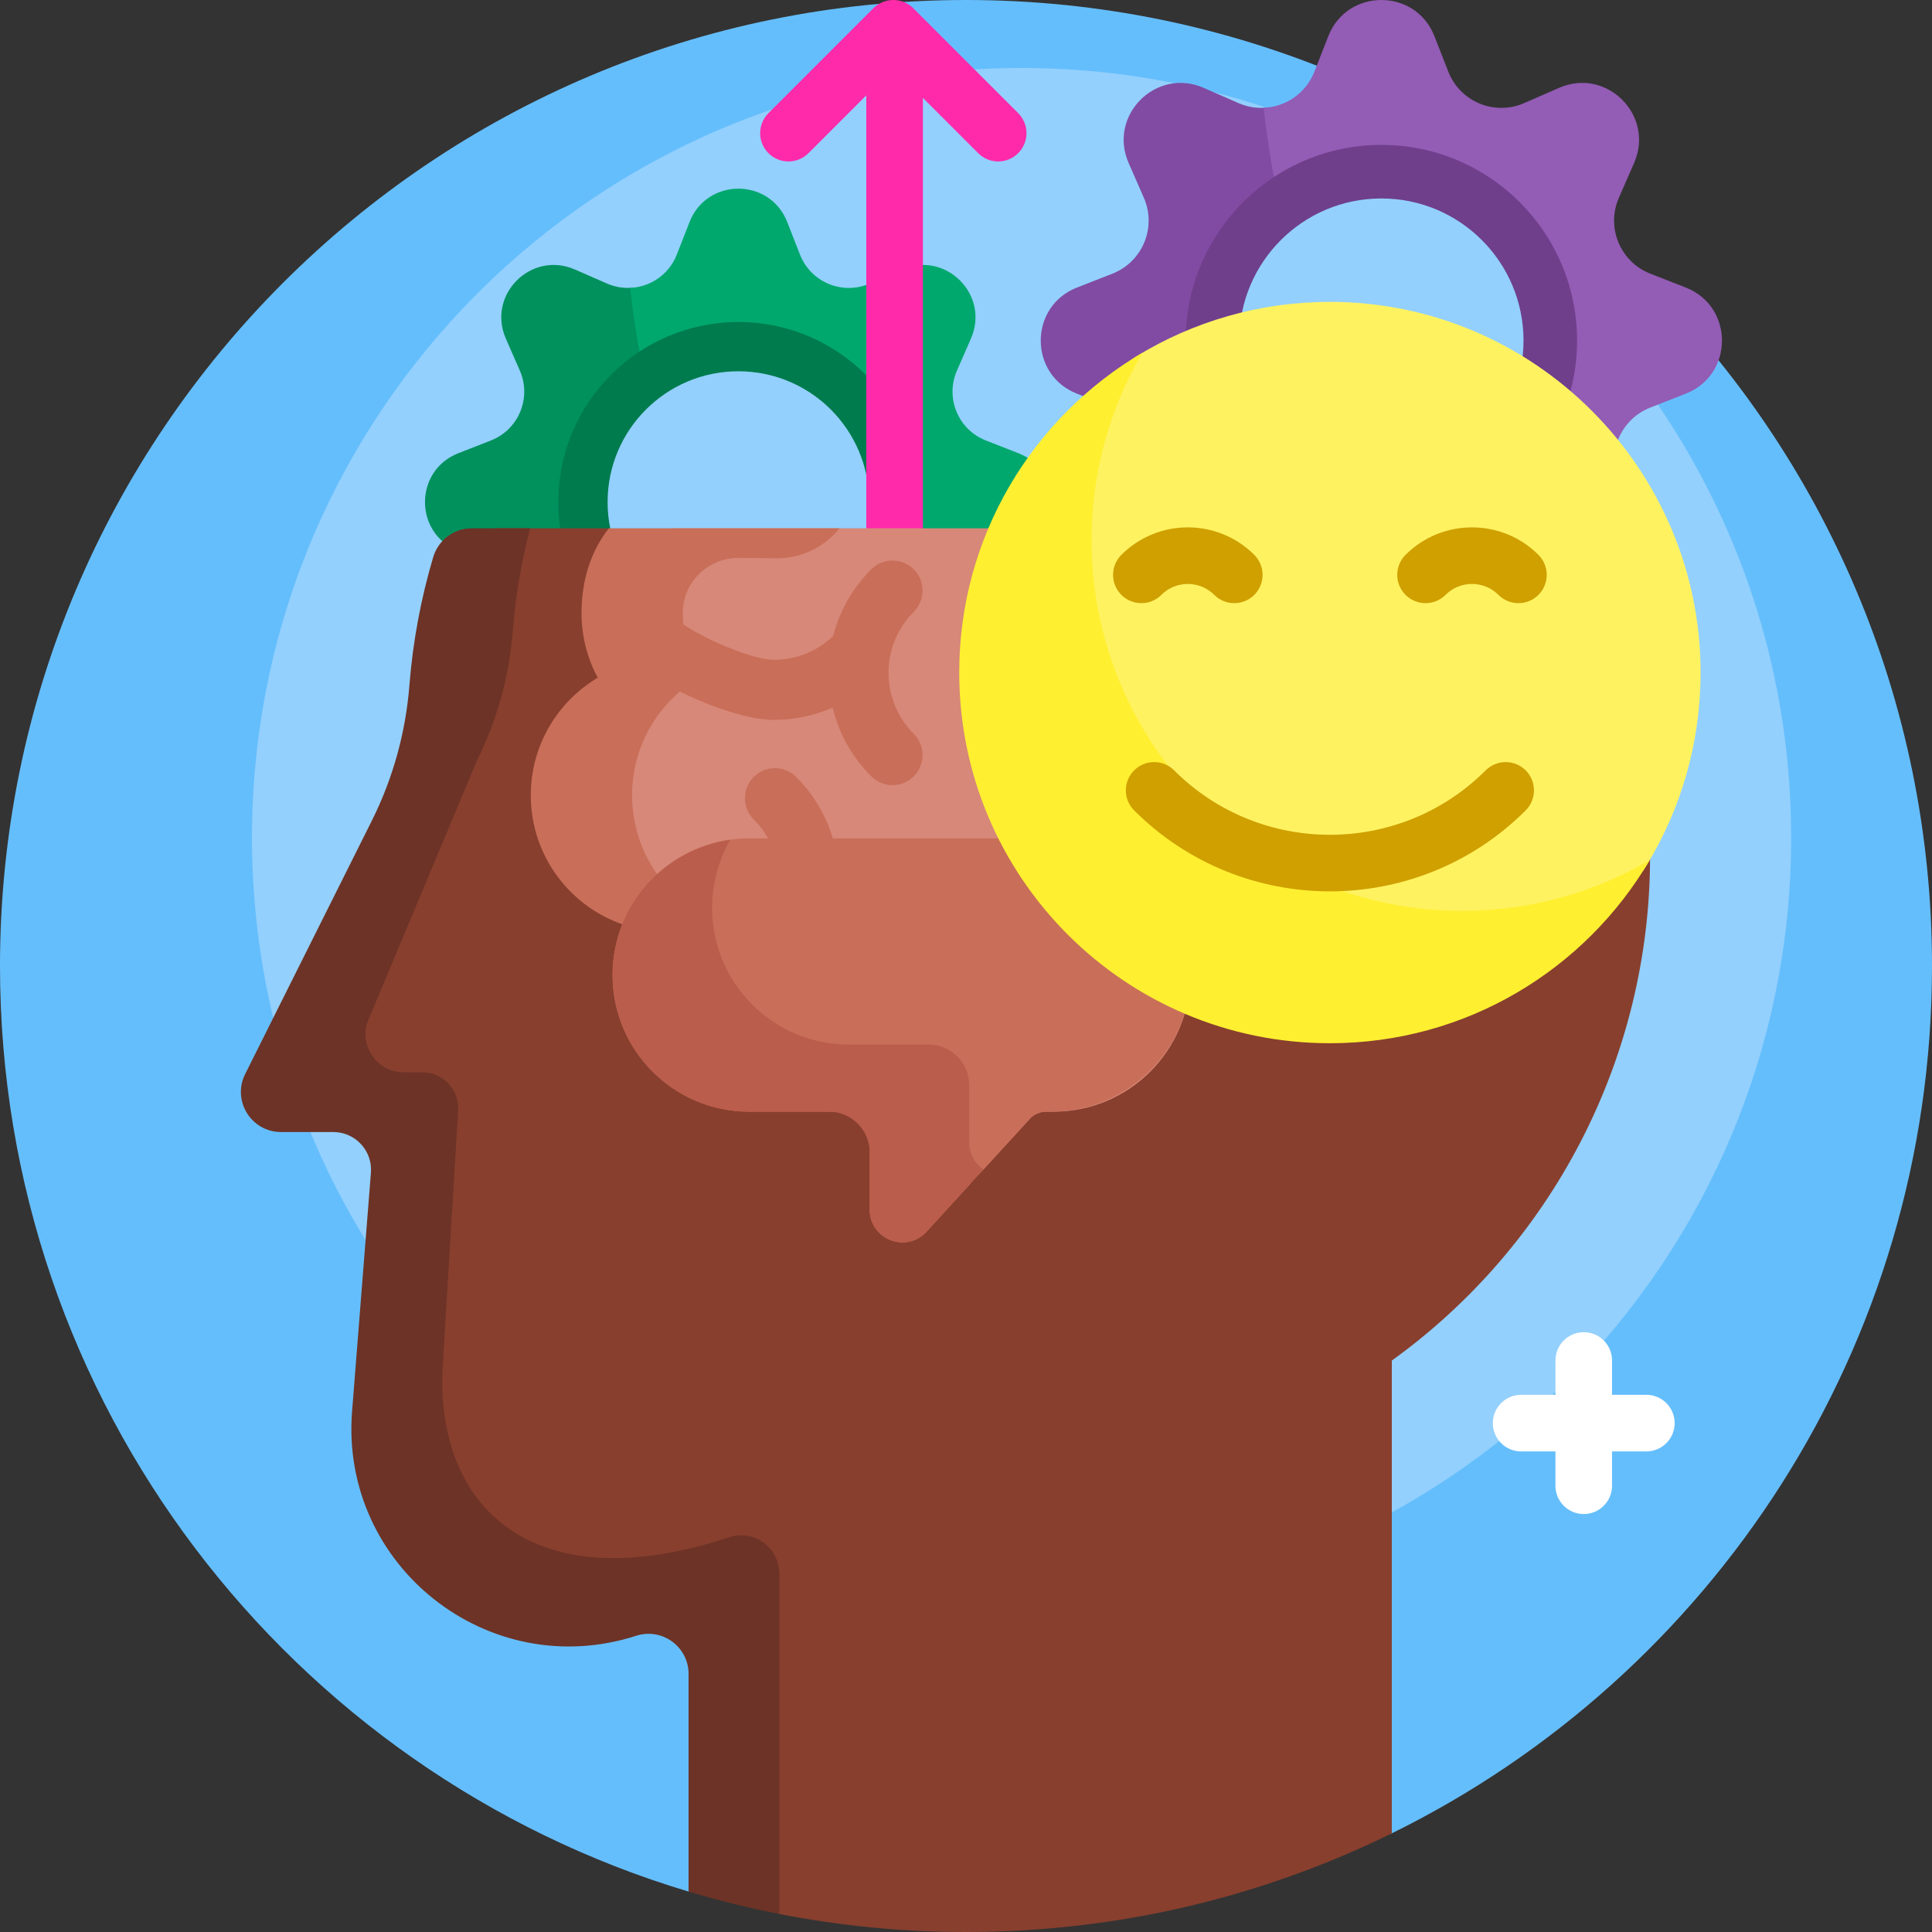 <svg id="Capa_1" enable-background="new 0 0 512 512" height="512" viewBox="0 0 512 512" width="512" xmlns="http://www.w3.org/2000/svg"><rect x="0" y="0" width="512" height="512" fill="#333333" stroke="none"/><g><path d="m512 256c0 100.887-58.359 188.143-143.159 229.853-4.668 2.296-13.345-8.272-18.169-6.257-30.347 12.677-50.715 22.979-85.659 22.979-22.83 0-44.962-2.988-66.026-8.595-2.514-.669-14.026 8.05-16.509 7.307-105.551-31.594-182.478-129.457-182.478-245.287 0-141.385 114.615-256 256-256s256 114.615 256 256z" fill="#65befc"/><path d="m474.677 221.97c0 112.636-91.31 203.946-203.946 203.946s-203.946-91.31-203.946-203.946 91.31-203.946 203.946-203.946 203.946 91.31 203.946 203.946z" fill="#93d0fd"/><path d="m410.7 156.171-6.769-2.96c-7.855-3.435-16.99.349-20.115 8.332l-3.677 9.392c-5.01 12.796-23.118 12.796-28.128 0l-3.677-9.392c-3.125-7.983-12.26-11.767-20.115-8.332l-9.241 4.041c-12.591 5.506-25.395-7.299-19.889-19.889l4.041-9.241c3.435-7.855-.349-16.99-8.332-20.115l-9.392-3.677c-12.796-5.01-12.796-23.118 0-28.128l9.392-3.677c7.983-3.125 11.766-12.26 8.332-20.115l-4.041-9.241c-5.506-12.591 7.299-25.395 19.889-19.889l9.241 4.041c2.437 1.066 4.998 1.436 7.464 1.202 2.035-.193 3.939 1.055 4.407 3.046 1.79 7.614 3.919 15.098 6.372 22.433-13.442 7.286-22.378 21.827-21.555 38.371 1.032 20.73 17.685 37.669 38.397 39.024 7.816.511 15.202-1.158 21.612-4.457 7.849 10.389 16.472 20.162 25.784 29.231z" fill="#814ba3"/><path d="m446.744 104.33-9.392 3.677c-7.983 3.125-11.767 12.26-8.332 20.115l4.041 9.241c5.506 12.591-7.299 25.395-19.889 19.889l-9.241-4.041c-6.037-2.64-12.83-1.015-17.07 3.502-6.267-8.084-12.061-16.555-17.34-25.369 21.153-1.751 37.775-19.473 37.775-41.078 0-22.766-18.455-41.221-41.221-41.221-9.9 0-18.984 3.49-26.09 9.307-2.267-9.724-3.98-19.66-5.103-29.774 5.789-.239 11.192-3.816 13.453-9.589l3.677-9.392c5.01-12.796 23.118-12.796 28.128 0l3.677 9.392c3.125 7.983 12.26 11.767 20.115 8.332l9.241-4.041c12.591-5.506 25.395 7.299 19.889 19.889l-4.041 9.241c-3.435 7.854.349 16.99 8.332 20.115l9.392 3.677c12.795 5.01 12.795 23.118-.001 28.128z" fill="#935cb5"/><path d="m366.075 38.404c-28.643 0-51.862 23.219-51.862 51.862 0 28.642 23.219 51.862 51.862 51.862 28.642 0 51.862-23.219 51.862-51.862 0-28.642-23.219-51.862-51.862-51.862zm0 89.533c-20.805 0-37.671-16.866-37.671-37.671s16.866-37.671 37.671-37.671 37.671 16.866 37.671 37.671-16.865 37.671-37.671 37.671z" fill="#6f3f8b"/><path d="m236.74 193.692-6.228-2.723c-7.227-3.16-15.632.321-18.508 7.666l-3.383 8.641c-4.61 11.774-21.271 11.774-25.88 0l-3.383-8.641c-2.876-7.345-11.281-10.826-18.508-7.666l-8.503 3.718c-11.585 5.066-23.366-6.715-18.3-18.3l3.718-8.503c3.16-7.227-.321-15.632-7.666-18.508l-8.641-3.383c-11.774-4.61-11.774-21.271 0-25.88l8.641-3.383c7.345-2.876 10.826-11.281 7.666-18.508l-3.718-8.503c-5.066-11.585 6.715-23.366 18.3-18.3l8.502 3.718c2.229.975 4.571 1.318 6.828 1.11 1.964-.181 3.717 1.206 4.171 3.125 1.631 6.893 3.564 13.669 5.785 20.314-12.356 6.697-20.574 20.057-19.835 35.262.931 19.135 16.349 34.775 35.47 35.958 7.139.442 13.886-1.094 19.746-4.11 7.224 9.56 15.158 18.551 23.726 26.896z" fill="#00915d"/><path d="m269.904 145.993-8.641 3.383c-7.345 2.876-10.826 11.281-7.666 18.508l3.718 8.503c5.066 11.585-6.715 23.366-18.3 18.3l-8.502-3.718c-5.554-2.429-11.804-.934-15.706 3.222-5.767-7.438-11.098-15.232-15.955-23.342 19.463-1.611 34.756-17.917 34.756-37.796 0-20.947-16.981-37.927-37.927-37.927-9.109 0-17.467 3.211-24.006 8.563-2.086-8.947-3.662-18.089-4.695-27.395 5.326-.22 10.298-3.511 12.378-8.822l3.383-8.641c4.61-11.774 21.271-11.774 25.88 0l3.383 8.641c2.876 7.345 11.281 10.826 18.508 7.666l8.502-3.718c11.585-5.066 23.366 6.715 18.3 18.3l-3.718 8.503c-3.16 7.227.321 15.632 7.666 18.508l8.641 3.383c11.774 4.609 11.774 21.27.001 25.879z" fill="#00a86d"/><path d="m195.681 85.336c-26.354 0-47.718 21.364-47.718 47.718s21.364 47.718 47.718 47.718 47.718-21.364 47.718-47.718c-.001-26.355-21.364-47.718-47.718-47.718zm0 82.378c-19.143 0-34.661-15.518-34.661-34.661s15.518-34.661 34.661-34.661 34.661 15.518 34.661 34.661-15.518 34.661-34.661 34.661z" fill="#007b4e"/><path d="m269.832 40.592c-1.465 1.464-3.385 2.197-5.304 2.197s-3.839-.732-5.304-2.197l-14.648-14.649v142.195c0 4.142-3.358 7.5-7.5 7.5s-7.5-3.358-7.5-7.5v-142.868l-15.323 15.323c-2.929 2.929-7.678 2.929-10.606 0-2.929-2.929-2.929-7.678 0-10.606l27.789-27.789c2.929-2.929 7.678-2.929 10.606 0l27.79 27.789c2.929 2.928 2.929 7.677 0 10.605z" fill="#ff2aaa"/><path d="m437.287 226.927c0 53.964-26.287 103.277-68.447 133.637v125.289c-34.04 16.743-72.342 26.147-112.84 26.147-16.926 0-33.468-1.643-49.475-4.777-.598-.117-1.196-8.103-1.792-8.225-1.598-.325-3.191-.665-4.779-1.019v-65.961c0-7.206-7.023-12.319-13.881-10.107-39.12 12.62-78.525-18.519-75.29-59.497l4.99-63.212c.459-5.815-4.136-10.787-9.969-10.787h-13.856c-7.896 0-13.031-8.309-9.5-15.372l33.555-67.11c5.594-11.189 8.977-23.353 9.961-35.823.817-10.351 2.58-20.414 5.199-30.11h30.199l30.769 7.17 172.406-.896 10.468-6.274h45.27c4.712 0 8.854 3.105 10.197 7.621 4.434 14.903 6.815 30.69 6.815 47.034z" fill="#883f2e"/><path d="m206.525 416.999v90.224c-8.161-1.598-16.183-3.584-24.046-5.937v-57.682c0-7.206-7.023-12.319-13.881-10.107-39.12 12.62-78.526-18.519-75.291-59.497l4.99-63.212c.46-5.816-4.135-10.788-9.968-10.788h-13.856c-7.896 0-13.031-8.309-9.5-15.371l33.555-67.111c5.594-11.189 8.977-23.352 9.961-35.823.929-11.762 3.078-23.154 6.318-34.057 1.344-4.523 5.484-7.638 10.202-7.638h15.488c-2.324 8.876-3.896 18.071-4.642 27.516-.938 11.879-4.16 23.465-9.489 34.124l-28.426 67.89c-3.364 6.727 1.528 14.642 9.049 14.642h4.921c5.556 0 9.933 4.736 9.496 10.275l-3.958 65.581c-3.082 39.034 23.335 64.759 75.855 47.343 6.532-2.107 13.222 2.764 13.222 9.628z" fill="#6d3326"/><path d="m413.383 210.76c0 19.999-16.212 36.211-36.211 36.211h-50.441c-6.218 0-11.298 5.088-11.289 11.306v.12c0 19.999-16.212 36.21-36.211 36.21h-5.074c-.358.729-.831 1.431-1.43 2.086l-12.099 13.234c-8.226 4.729-18.489-1.209-18.489-10.697v-14.43h-31.927c-19.999 0-36.211-6.404-36.211-26.403 0-4.752.916-9.289 2.58-13.447-14.123-4.939-24.254-18.381-24.254-34.19 0-13.254 7.121-24.845 17.746-31.156-2.742-5.099-4.298-10.931-4.298-17.126 0-10.991 4.897-18.207 12.628-22.479h213.536c4.846 5.974 7.823 13.494 7.988 21.735.13 6.472-1.439 12.566-4.291 17.869 10.626 6.312 17.747 17.902 17.747 31.157z" fill="#d78878"/><path d="m257.315 298.254v15.298l-11.758 12.861c-5.345 5.846-15.084 2.064-15.084-5.856v-16.278c0-5.341-4.33-9.671-9.671-9.671h-22.292c-.012 0-.025-.001-.037-.001-19.965-.04-36.137-16.236-36.137-36.21 0-4.751.916-9.289 2.579-13.446-14.123-4.939-24.254-18.381-24.254-34.19 0-13.254 7.121-24.845 17.746-31.156-2.742-5.099-4.298-10.931-4.298-17.126 0-8.493 2.358-16.303 7.254-22.479h61.128c-3.984 4.933-10.112 8.058-16.955 7.963-3.348-.046-6.698-.086-9.73-.113-8.065-.071-14.808 6.357-14.853 14.422 0 .069-.001.137-.001.206 0 6.195 1.556 12.027 4.298 17.126-10.625 6.31-17.746 17.901-17.746 31.156 0 15.809 10.131 29.251 24.254 34.19-1.664 4.157-2.579 8.695-2.579 13.446v.172c.039 8.314 7.184 14.815 15.487 14.39 1.372-.07 2.466-.106 2.984-.106h24.264c14.028 0 25.401 11.373 25.401 25.402z" fill="#c96e59"/><path d="m278.517 294.607h-1.044c-1.795 0-3.508.749-4.727 2.067l-.018.019-12.946 14.16c-3.211 3.512-9.215 1.386-9.271-3.372 0-.038-.001-.076-.001-.114v-15.14c0-5.97-4.839-10.809-10.809-10.809h-20.441c-19.875 0-36.557-15.731-36.883-35.603-.139-8.488 2.643-16.322 7.407-22.561 2.805-.697 5.74-1.068 8.761-1.068h80.687c19.763 0 35.828 15.832 36.204 35.505.388 20.299-16.615 36.916-36.919 36.916z" fill="#c96e59"/><path d="m260.629 309.926-15.073 16.486c-5.345 5.846-15.084 2.065-15.084-5.856v-15.14c0-5.969-4.839-10.809-10.809-10.809h-21.118c-19.999 0-36.211-16.212-36.211-36.211 0-18.303 13.58-33.434 31.214-35.868-3.07 5.319-4.826 11.491-4.826 18.073 0 19.999 16.212 36.211 36.211 36.211h21.118c5.969 0 10.809 4.839 10.809 10.809v15.14c0 3.167 1.558 5.673 3.769 7.165z" fill="#bb5d4c"/><path d="m210.998 205.906c15.122 15.122 15.122 39.728 0 54.85-3.108 3.108-8.146 3.108-11.255 0-3.108-3.108-3.108-8.146 0-11.255 8.917-8.917 8.917-23.424 0-32.341-3.108-3.108-3.108-8.146 0-11.255 3.109-3.108 8.147-3.108 11.255.001zm31.151-11.429c-8.917-8.916-8.917-23.424 0-32.341 3.108-3.108 3.108-8.147-.001-11.254-3.107-3.107-8.146-3.108-11.254.001-5.068 5.068-8.436 11.201-10.107 17.685-4.269 4.064-9.841 6.297-15.758 6.297-6.109 0-21.974-6.965-26.293-11.285-3.109-3.107-8.147-3.107-11.255 0-3.108 3.109-3.108 8.147 0 11.255 7.326 7.325 27.188 15.946 37.548 15.946 5.469 0 10.765-1.125 15.625-3.265 1.621 6.68 5.035 13.01 10.24 18.216 1.554 1.553 3.592 2.331 5.628 2.331s4.073-.777 5.628-2.331c3.107-3.108 3.107-8.146-.001-11.255z" fill="#c96e59"/><path d="m450.673 178.235c0 18.765-5.262 36.301-14.391 51.214-1.332 2.176-3.166 4.01-5.342 5.342-14.912 9.129-32.449 14.39-51.214 14.391-54.073 0-98.235-44.162-98.235-98.235 0-18.758 5.258-36.287 14.379-51.196 1.339-2.188 3.183-4.032 5.371-5.371 14.91-9.122 32.439-14.38 51.197-14.38 54.073 0 98.235 44.162 98.235 98.235z" fill="#fff261"/><path d="m437.202 227.914c-17.064 29.051-48.636 48.554-84.763 48.554-54.253 0-98.234-43.981-98.234-98.234 0-36.128 19.503-67.7 48.554-84.763-8.561 14.575-13.471 31.554-13.471 49.68 0 54.253 43.981 98.234 98.234 98.234 18.126 0 35.105-4.91 49.68-13.471z" fill="#ffef31"/><path d="m404.321 204.157c2.929 2.929 2.929 7.678 0 10.606-14.302 14.302-33.096 21.456-51.882 21.456-18.792 0-37.576-7.15-51.882-21.456-2.929-2.929-2.929-7.678 0-10.606 2.929-2.929 7.678-2.929 10.606 0 22.759 22.758 59.791 22.759 82.551 0 2.929-2.929 7.678-2.929 10.607 0zm-96.542-46.507c3.863-3.863 10.148-3.863 14.012 0 1.464 1.464 3.384 2.197 5.303 2.197s3.839-.732 5.303-2.197c2.929-2.929 2.929-7.678 0-10.606-9.711-9.712-25.514-9.712-35.225 0-2.929 2.929-2.929 7.678 0 10.606 2.93 2.929 7.679 2.929 10.607 0zm99.926-10.606c-9.711-9.712-25.514-9.712-35.225 0-2.929 2.929-2.929 7.678 0 10.606 2.929 2.929 7.678 2.929 10.606 0 3.863-3.863 10.148-3.863 14.012 0 1.464 1.464 3.384 2.197 5.303 2.197s3.839-.732 5.303-2.197c2.93-2.928 2.93-7.677.001-10.606z" fill="#cfa000"/><path d="m436.303 369.64h-9.096v-9.096c0-4.142-3.357-7.5-7.5-7.5s-7.5 3.358-7.5 7.5v9.096h-9.096c-4.143 0-7.5 3.358-7.5 7.5s3.357 7.5 7.5 7.5h9.096v9.096c0 4.142 3.357 7.5 7.5 7.5s7.5-3.358 7.5-7.5v-9.096h9.096c4.143 0 7.5-3.358 7.5-7.5s-3.357-7.5-7.5-7.5z" fill="#fff"/></g></svg>